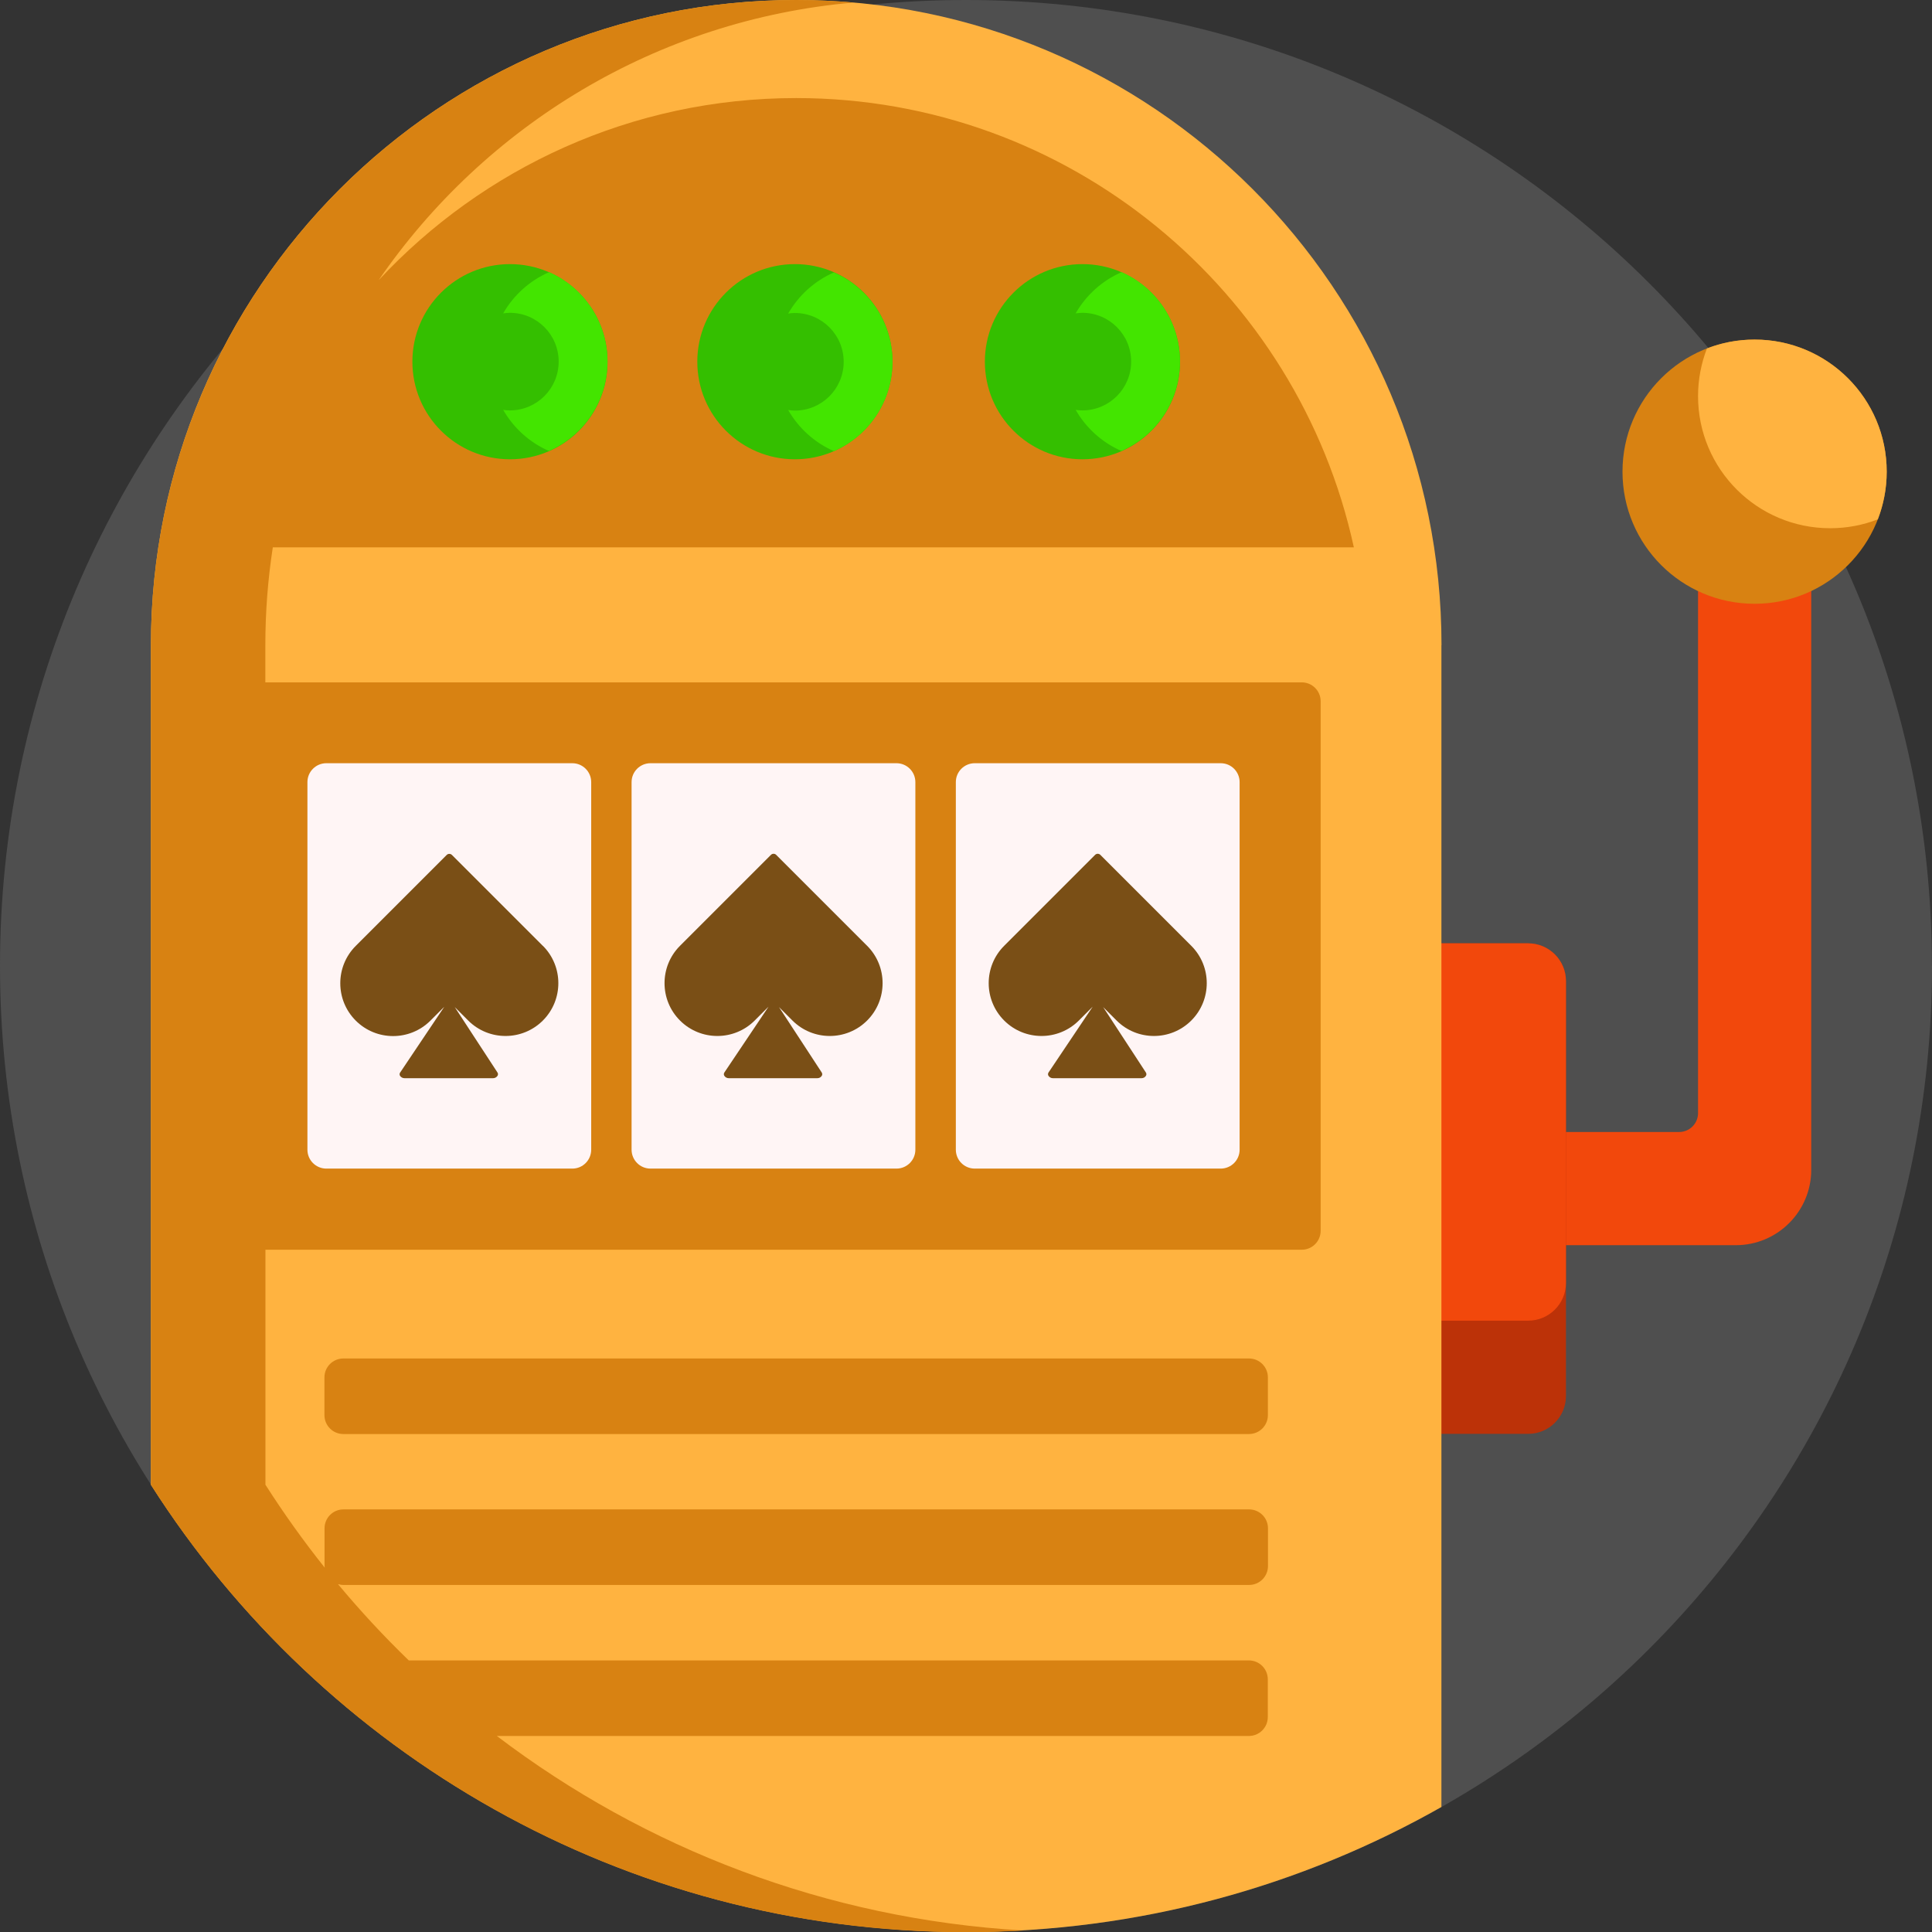 <?xml version="1.0" encoding="UTF-8"?>
<svg id="Layer_2" data-name="Layer 2" xmlns="http://www.w3.org/2000/svg" viewBox="0 0 204.31 204.31">
  <rect x="0" y="0" width="204.31" height="204.31" fill="#333333" stroke="none"/>
  <defs>
    <style>
      .cls-1 {
        fill: #7a4f16;
      }

      .cls-1, .cls-2, .cls-3, .cls-4, .cls-5, .cls-6, .cls-7, .cls-8, .cls-9 {
        stroke-width: 0px;
      }

      .cls-2 {
        fill: #ffb340;
      }

      .cls-3 {
        fill: #d88212;
      }

      .cls-4 {
        fill: #bc3208;
      }

      .cls-5 {
        fill: #4f4f4f;
      }

      .cls-6 {
        fill: #f2480c;
      }

      .cls-7 {
        fill: #43e500;
      }

      .cls-8 {
        fill: #fff5f5;
      }

      .cls-9 {
        fill: #34bf00;
      }
    </style>
  </defs>
  <g id="Layer_3" data-name="Layer 3">
    <g>
      <path class="cls-5" d="m204.31,102.15c0,56.42-45.74,102.15-102.15,102.15S0,158.57,0,102.15,45.74,0,102.15,0s102.15,45.74,102.15,102.15Z"/>
      <g>
        <path class="cls-6" d="m191.54,43.89v79.81c0,4.41-3.57,7.98-7.98,7.98h-41.9v-11.97h35.91c1.1,0,2-.89,2-2V43.89h11.97Z"/>
        <path class="cls-4" d="m161.61,151.63h-35.91c-2.2,0-3.99-1.79-3.99-3.99v-43.89c0-2.2,1.79-3.99,3.99-3.99h35.91c2.2,0,3.99,1.79,3.99,3.99v43.89c0,2.2-1.79,3.99-3.99,3.99Z"/>
      </g>
      <path class="cls-6" d="m161.61,139.66h-35.91c-2.2,0-3.99-1.79-3.99-3.99v-31.92c0-2.2,1.79-3.99,3.99-3.99h35.91c2.2,0,3.99,1.79,3.99,3.99v31.92c0,2.2-1.79,3.99-3.99,3.99Z"/>
      <path class="cls-3" d="m199.52,49.88c0,7.71-6.25,13.97-13.97,13.97s-13.97-6.25-13.97-13.97,6.25-13.97,13.97-13.97,13.97,6.25,13.97,13.97Z"/>
      <path class="cls-2" d="m199.52,49.88c0,1.78-.34,3.48-.94,5.04-1.56.61-3.26.94-5.04.94-7.71,0-13.97-6.25-13.97-13.97,0-1.78.34-3.48.94-5.04,1.56-.61,3.26-.94,5.04-.94,7.71,0,13.97,6.25,13.97,13.97Z"/>
      <path class="cls-2" d="m152.43,68.24v122.85c-14.84,8.41-32,13.22-50.28,13.22-36.23,0-68.06-18.86-86.19-47.3v-88.77C15.96,30.55,46.51,0,84.2,0h0c37.69,0,68.24,30.55,68.24,68.24Z"/>
      <path class="cls-3" d="m139.66,74.15v56.01c0,1.1-.89,2-2,2H28.07v24.85c1.94,3.04,4.03,5.96,6.27,8.77,0-.06-.02-.11-.02-.17v-3.99c0-1.1.89-2,2-2h95.77c1.1,0,2,.89,2,2v3.99c0,1.1-.89,2-2,2H36.31c-.2,0-.39-.04-.57-.09,2.35,2.82,4.85,5.52,7.49,8.07h88.84c1.1,0,2,.89,2,2v3.99c0,1.1-.89,2-2,2H52.54c15.64,11.88,34.81,19.35,55.66,20.57-2,.12-4.02.18-6.05.18-36.23,0-68.06-18.86-86.19-47.3v-88.77C15.96,30.55,46.51,0,84.2,0h0c2.04,0,4.06.09,6.05.27-20.84,1.83-38.98,13.03-50.21,29.36,11.03-11.84,26.74-19.26,44.16-19.26,28.87,0,53.07,20.38,58.97,47.51H28.85c-.52,3.38-.79,6.84-.79,10.36v3.92h109.6c1.1,0,2,.89,2,2Zm-7.58,69.51H36.31c-1.1,0-2,.89-2,2v3.99c0,1.1.89,2,2,2h95.77c1.1,0,2-.89,2-2v-3.99c0-1.1-.89-2-2-2Z"/>
      <path class="cls-8" d="m60.52,123.58h-26.01c-1.1,0-2-.89-2-2v-38.87c0-1.1.89-2,2-2h26.01c1.1,0,2,.89,2,2v38.87c0,1.1-.89,2-1.99,2Zm36.28-2v-38.87c0-1.1-.89-2-2-2h-26.01c-1.1,0-2,.89-2,2v38.87c0,1.1.89,2,2,2h26.01c1.1,0,2-.89,2-2Zm34.29,0v-38.87c0-1.1-.89-2-2-2h-26.01c-1.1,0-2,.89-2,2v38.87c0,1.1.89,2,2,2h26.01c1.1,0,2-.89,2-2Z"/>
      <path class="cls-1" d="m57.41,100.02c2.18,2.18,2.18,5.72,0,7.9-2.18,2.18-5.72,2.18-7.9,0l-1.42-1.42,4.52,6.92c.07.1.07.24,0,.35-.1.15-.27.25-.46.25h-9.38c-.18,0-.35-.09-.46-.24h0c-.07-.11-.07-.25,0-.35l4.67-6.96-1.46,1.46c-2.18,2.18-5.72,2.18-7.9,0h0c-2.18-2.18-2.18-5.72,0-7.9l9.62-9.62c.15-.15.4-.15.55,0l9.62,9.62Zm24.67-9.62c-.15-.15-.4-.15-.55,0l-9.62,9.62c-2.18,2.18-2.18,5.72,0,7.9,2.18,2.18,5.72,2.18,7.9,0l1.46-1.46-4.67,6.96c-.07.11-.07.25,0,.35h0c.1.15.27.25.46.25h9.38c.19,0,.36-.09.46-.25.07-.1.07-.24,0-.35l-4.52-6.92,1.42,1.42c2.18,2.18,5.72,2.18,7.9,0,2.18-2.18,2.18-5.72,0-7.9l-9.62-9.62Zm43.9,9.62l-9.62-9.62c-.15-.15-.4-.15-.55,0l-9.62,9.62c-2.18,2.18-2.18,5.72,0,7.9,2.18,2.18,5.72,2.18,7.9,0l1.46-1.46-4.67,6.96c-.07.11-.07.25,0,.35h0c.1.15.27.25.46.25h9.38c.19,0,.36-.09.46-.25.07-.1.07-.24,0-.35l-4.52-6.92,1.42,1.42c2.18,2.18,5.72,2.18,7.9,0h0c2.18-2.18,2.18-5.72,0-7.9Z"/>
      <path class="cls-9" d="m94.38,38.25c0,5.7-4.62,10.32-10.32,10.32s-10.32-4.62-10.32-10.32,4.62-10.32,10.32-10.32,10.32,4.62,10.32,10.32Zm-40.45-10.32c-5.7,0-10.32,4.62-10.32,10.32s4.62,10.32,10.32,10.32,10.32-4.62,10.32-10.32-4.62-10.32-10.32-10.32Zm60.54,0c-5.7,0-10.32,4.62-10.32,10.32s4.62,10.32,10.32,10.32,10.32-4.62,10.32-10.32-4.62-10.32-10.32-10.32Z"/>
      <path class="cls-7" d="m94.38,38.25c0,4.23-2.55,7.87-6.19,9.46-2.04-.89-3.74-2.43-4.84-4.35.23.03.47.06.71.06,2.85,0,5.16-2.31,5.16-5.16s-2.31-5.16-5.16-5.16c-.24,0-.48.02-.71.06,1.1-1.92,2.8-3.46,4.84-4.35,3.64,1.59,6.19,5.23,6.19,9.46Zm-36.33-9.46c-2.04.89-3.74,2.43-4.84,4.35.23-.03.47-.06.71-.06,2.85,0,5.16,2.31,5.16,5.16s-2.31,5.16-5.16,5.16c-.24,0-.48-.02-.71-.06,1.1,1.92,2.8,3.46,4.84,4.35,3.64-1.59,6.19-5.23,6.19-9.46s-2.55-7.87-6.19-9.46Zm60.54,0c-2.04.89-3.74,2.43-4.84,4.35.23-.03.47-.06.71-.06,2.85,0,5.16,2.31,5.16,5.16s-2.31,5.16-5.16,5.16c-.24,0-.48-.02-.71-.06,1.1,1.92,2.8,3.46,4.84,4.35,3.64-1.59,6.19-5.23,6.19-9.46s-2.55-7.87-6.19-9.46Z"/>
    </g>
  </g>
</svg>